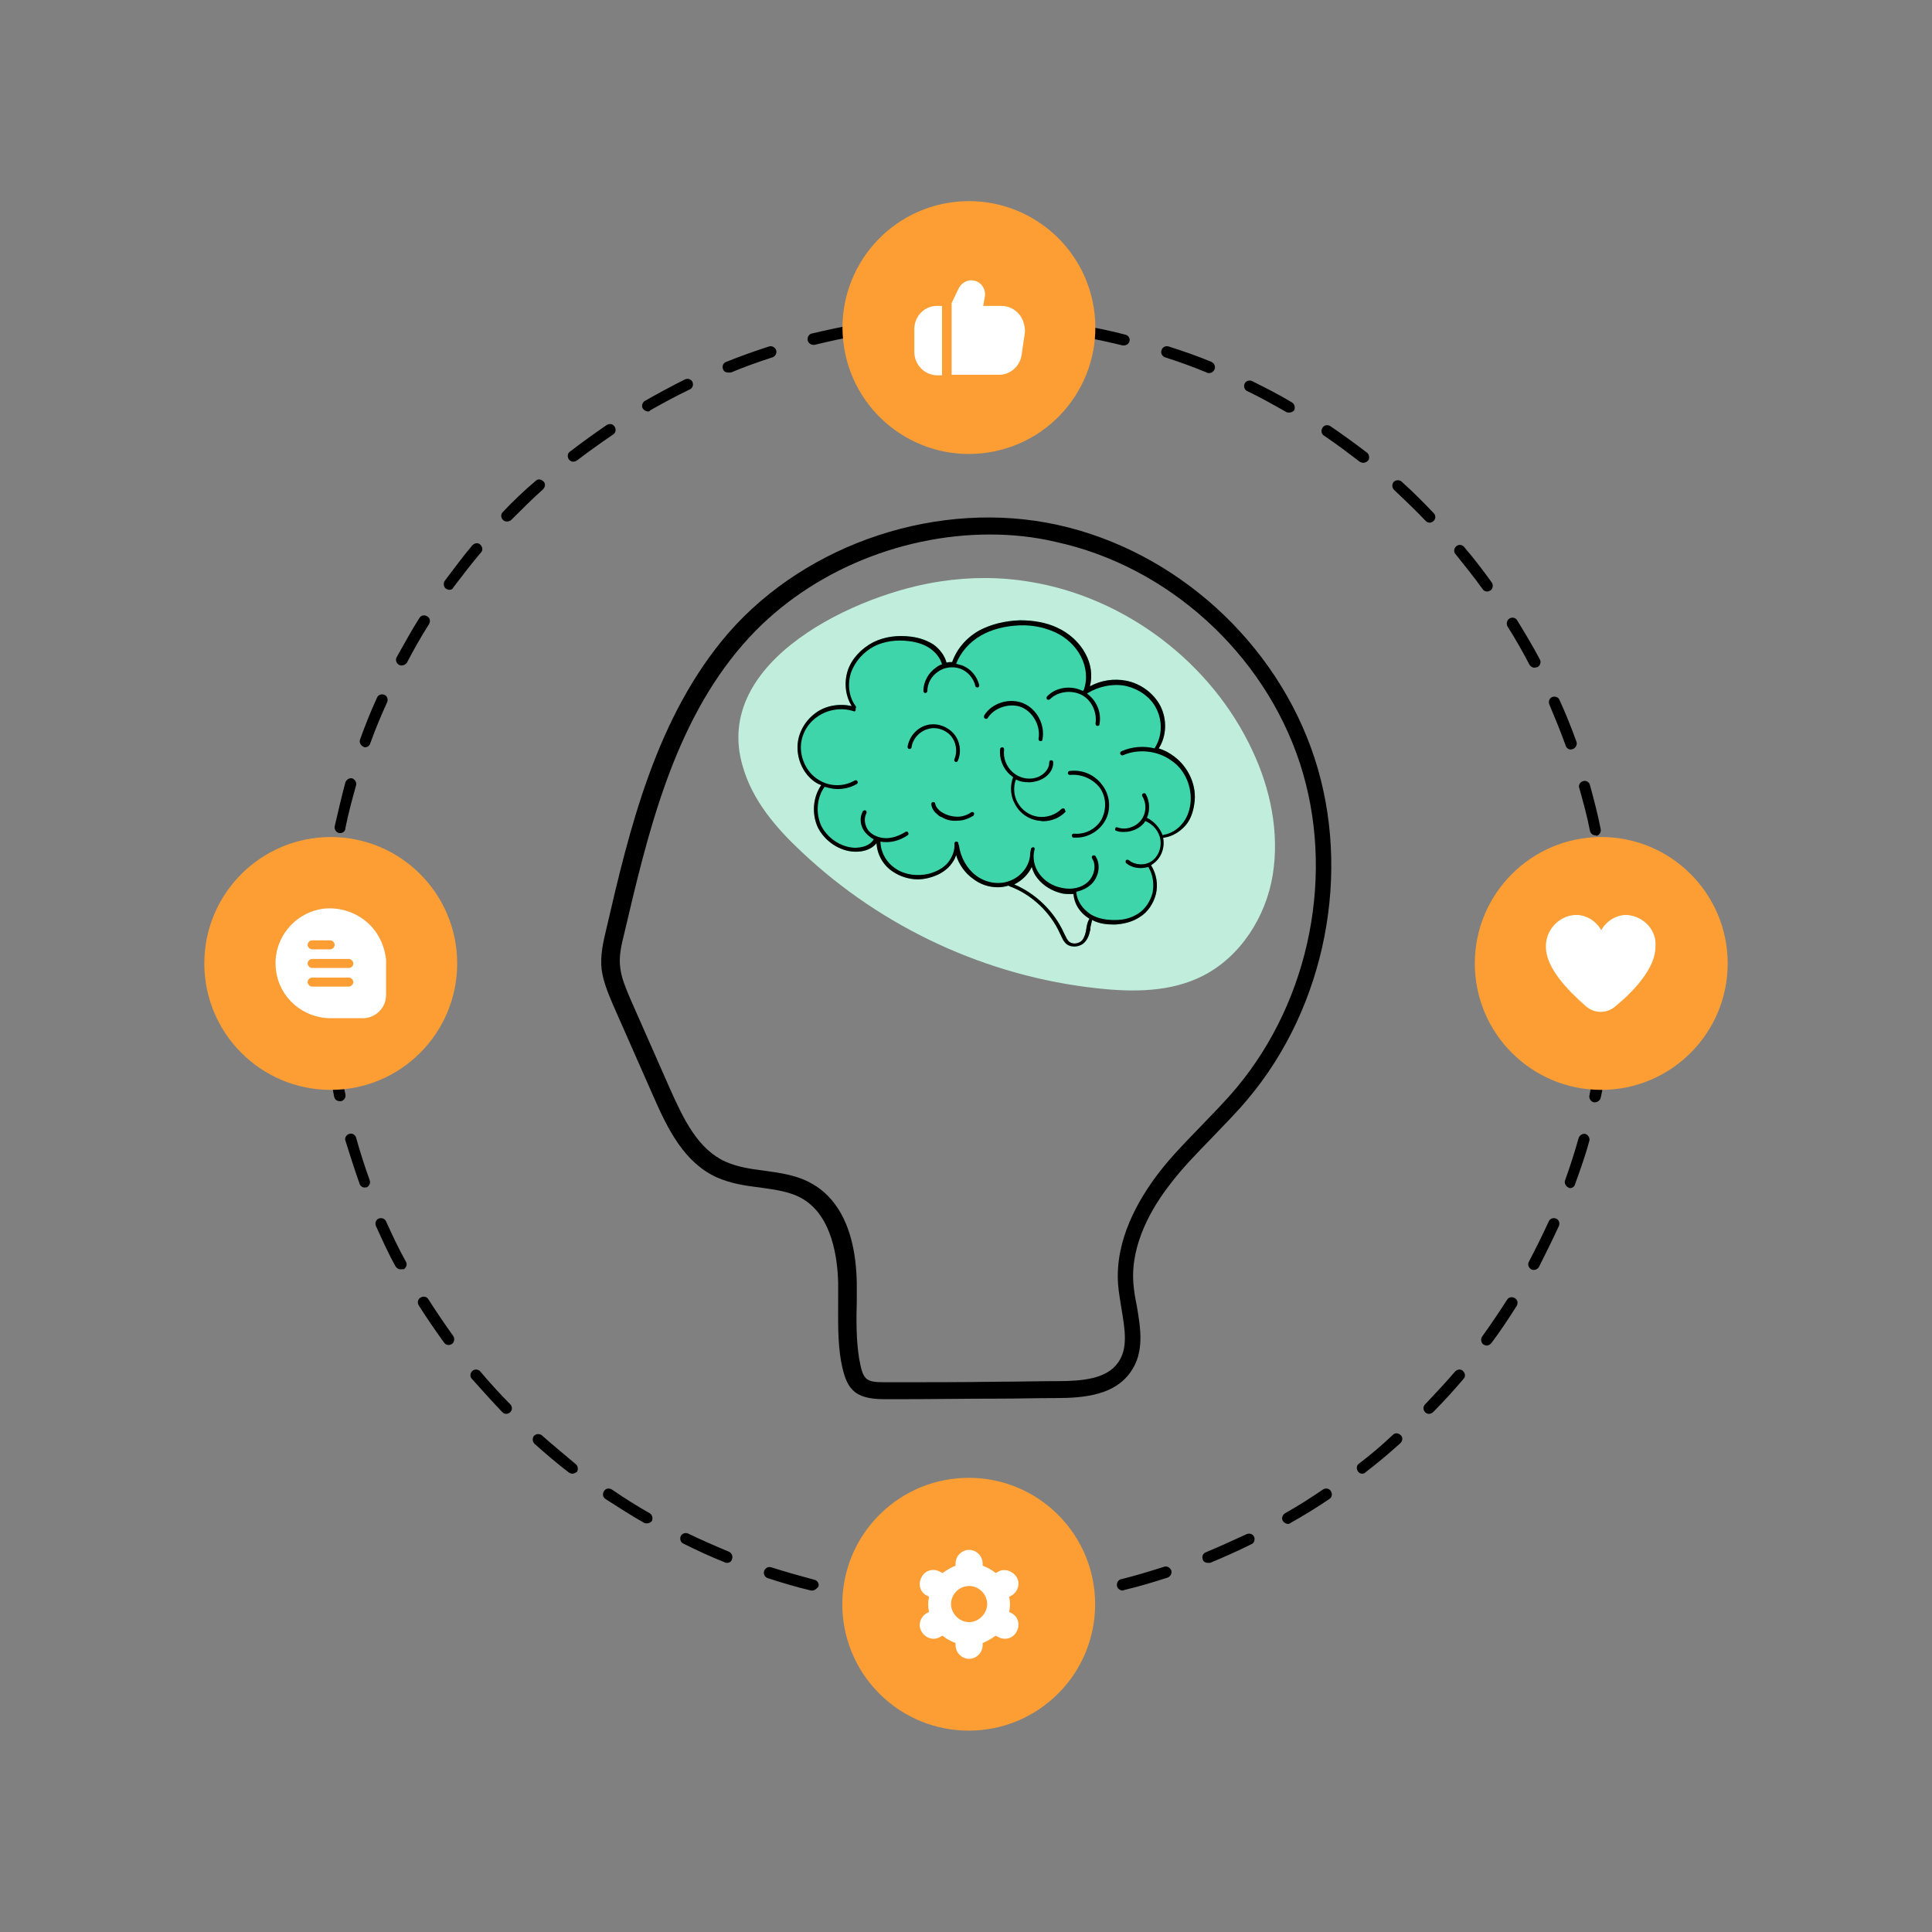 <svg xmlns="http://www.w3.org/2000/svg" xmlns:xlink="http://www.w3.org/1999/xlink" id="Capa_1" x="0px" y="0px" viewBox="0 0 342.3 342.3" style="enable-background:new 0 0 342.3 342.3;" xml:space="preserve"><rect x="0" y="0" width="342.3" height="342.3" fill="#808080" stroke="none"/> <g> <path style="fill:#C0EDDC;" d="M182.6,103.1c16.9,2.8,32.1,14.4,39.3,29.9c3.2,6.8,4.8,14.5,3.6,22c-1.2,7.4-5.7,14.5-12.4,17.9 c-5.7,2.9-12.4,2.9-18.7,2.2c-19.5-2.1-38.1-10.7-52.4-24.2c-4.5-4.2-8.7-9.1-10.4-15.1c-5.6-18.8,20.4-30.7,35.1-32.8 C171.9,102.2,177.3,102.2,182.6,103.1z"></path> <g> <path d="M159.4,247.9c-0.9,0-1.8,0-2.7,0c-5.6,0-6.8-2-7.7-6.8c-0.6-3.5-0.5-7.1-0.5-10.6c0-1.1,0-2.1,0-3.2 c-0.1-4.2-1-11.8-6.3-14.9c-2.2-1.3-4.8-1.6-7.5-2c-2.6-0.3-5.2-0.7-7.7-1.8c-5.7-2.6-8.6-8.3-11.3-14.5l-7.1-16.1 c-0.8-1.9-1.7-4-2-6.2c-0.3-2.5,0.3-5,0.8-7.1c4.1-17.7,8.8-37.7,21.7-52.6c14-16,37.4-23.7,58.3-19.1 c20.9,4.6,38.8,20.8,45.5,41.3c6.6,20.2,2,44-11.8,60.4c-2,2.4-4.3,4.7-6.4,6.9c-2.5,2.6-5.1,5.2-7.3,8.1 c-3.3,4.2-7.1,10.7-6.6,17.6c0.1,1.3,0.3,2.6,0.6,4c0.7,4.1,1.4,8.3-1.1,11.8c-2.8,4-8,4.6-13.2,4.6c-3.4,0-6.8,0.1-10.2,0.1 C171.3,247.8,165.4,247.9,159.4,247.9z M175.4,94.7c-16.4,0-33,7.1-43.7,19.4c-12.5,14.3-17,33.9-21.1,51.3c-0.5,2-1,4.1-0.7,6.1 c0.2,1.8,1,3.6,1.7,5.3l7.1,16.1c2.5,5.6,5,10.7,9.8,12.9c2,0.9,4.3,1.3,6.8,1.6c2.9,0.4,6,0.8,8.7,2.4c3.5,2,7.6,6.7,7.8,17.5 l0,0c0,1.1,0,2.2,0,3.3c-0.1,3.3-0.1,6.8,0.4,10c0.7,3.9,1.1,4.3,4.6,4.3c6.8,0,13.7,0,20.4-0.1c3.4,0,6.8-0.1,10.2-0.1 c4.4,0,8.7-0.4,10.7-3.3c1.8-2.5,1.2-5.9,0.6-9.5c-0.2-1.4-0.5-2.9-0.6-4.3c-0.6-7.9,3.6-15.1,7.2-19.8c2.3-3,5-5.7,7.5-8.3 c2.1-2.2,4.3-4.4,6.3-6.8c13.1-15.7,17.5-38.2,11.2-57.5c-6.4-19.5-23.4-34.9-43.3-39.2C183.2,95.1,179.3,94.7,175.4,94.7z"></path> </g> <g> <path d="M171.4,285.2c-1.4,0-2.7,0-4.1-0.1c-0.6,0-1-0.5-1-1c0-0.6,0.5-1,1-1c2.6,0.1,5.3,0.1,7.9,0c0.5,0,1,0.4,1,1 c0,0.6-0.4,1-1,1C174.1,285.1,172.7,285.2,171.4,285.2z M183.2,284.6c-0.5,0-0.9-0.4-1-0.9c-0.1-0.5,0.3-1,0.9-1.1 c2.6-0.3,5.2-0.6,7.8-1.1c0.5-0.1,1.1,0.3,1.2,0.8c0.1,0.5-0.3,1.1-0.8,1.2c-2.6,0.5-5.3,0.8-7.9,1.1 C183.3,284.6,183.3,284.6,183.2,284.6z M159.5,284.5c0,0-0.1,0-0.1,0c-2.6-0.3-5.3-0.6-7.9-1.1c-0.5-0.1-0.9-0.6-0.8-1.2 c0.1-0.5,0.6-0.9,1.2-0.8c2.6,0.5,5.2,0.8,7.8,1.1c0.5,0.1,0.9,0.5,0.9,1.1C160.4,284.2,160,284.5,159.5,284.5z M198.9,281.8 c-0.4,0-0.9-0.3-1-0.8c-0.1-0.5,0.2-1.1,0.7-1.2c2.5-0.6,5.1-1.4,7.6-2.2c0.5-0.2,1.1,0.1,1.3,0.6c0.2,0.5-0.1,1.1-0.6,1.3 c-2.5,0.8-5.1,1.6-7.7,2.2C199,281.8,198.9,281.8,198.9,281.8z M143.9,281.8c-0.1,0-0.2,0-0.2,0c-2.6-0.6-5.2-1.4-7.7-2.2 c-0.5-0.2-0.8-0.7-0.6-1.3c0.2-0.5,0.7-0.8,1.3-0.6c2.5,0.8,5,1.5,7.6,2.2c0.5,0.1,0.9,0.7,0.7,1.2 C144.7,281.5,144.3,281.8,143.9,281.8z M214,276.9c-0.4,0-0.8-0.2-0.9-0.6c-0.2-0.5,0-1.1,0.6-1.3c2.4-1,4.8-2.1,7.2-3.2 c0.5-0.2,1.1,0,1.3,0.5c0.2,0.5,0,1.1-0.5,1.3c-2.4,1.2-4.9,2.3-7.3,3.3C214.2,276.9,214.1,276.9,214,276.9z M128.8,276.9 c-0.1,0-0.3,0-0.4-0.1c-2.5-1-4.9-2.1-7.3-3.3c-0.5-0.2-0.7-0.8-0.5-1.3c0.2-0.5,0.8-0.7,1.3-0.5c2.3,1.1,4.8,2.2,7.2,3.2 c0.5,0.2,0.8,0.8,0.6,1.3C129.6,276.7,129.2,276.9,128.8,276.9z M228.2,270c-0.3,0-0.7-0.2-0.9-0.5c-0.3-0.5-0.1-1.1,0.4-1.4 c2.3-1.3,4.5-2.7,6.7-4.2c0.5-0.3,1.1-0.2,1.4,0.3c0.3,0.5,0.2,1.1-0.3,1.4c-2.2,1.5-4.5,2.9-6.8,4.2 C228.6,269.9,228.4,270,228.2,270z M114.6,269.9c-0.2,0-0.3,0-0.5-0.1c-2.3-1.3-4.6-2.8-6.8-4.2c-0.5-0.3-0.6-0.9-0.3-1.4 c0.3-0.5,0.9-0.6,1.4-0.3c2.2,1.5,4.4,2.9,6.7,4.2c0.5,0.3,0.6,0.9,0.4,1.4C115.2,269.8,114.9,269.9,114.6,269.9z M241.4,261.1 c-0.3,0-0.6-0.1-0.8-0.4c-0.3-0.4-0.3-1.1,0.2-1.4c2.1-1.6,4.1-3.3,6-5.1c0.4-0.4,1-0.3,1.4,0.1c0.4,0.4,0.3,1-0.1,1.4 c-2,1.8-4,3.5-6.1,5.1C241.8,261,241.6,261.1,241.4,261.1z M101.4,261.1c-0.2,0-0.4-0.1-0.6-0.2c-2.1-1.6-4.2-3.4-6.1-5.1 c-0.4-0.4-0.4-1-0.1-1.4c0.4-0.4,1-0.4,1.4-0.1c1.9,1.7,4,3.4,6,5.1c0.4,0.3,0.5,1,0.2,1.4C102,260.9,101.7,261.1,101.4,261.1z M253.2,250.5c-0.3,0-0.5-0.1-0.7-0.3c-0.4-0.4-0.4-1,0-1.4c1.8-1.9,3.6-3.8,5.3-5.8c0.4-0.4,1-0.5,1.4-0.1c0.4,0.4,0.5,1,0.1,1.4 c-1.7,2-3.5,4-5.4,5.9C253.7,250.4,253.4,250.5,253.2,250.5z M89.7,250.5c-0.3,0-0.5-0.1-0.7-0.3c-1.8-1.9-3.6-3.9-5.4-5.9 c-0.4-0.4-0.3-1.1,0.1-1.4c0.4-0.4,1.1-0.3,1.4,0.1c1.7,2,3.5,4,5.3,5.8c0.4,0.4,0.4,1,0,1.4C90.2,250.4,89.9,250.5,89.7,250.5z M263.4,238.4c-0.2,0-0.4-0.1-0.6-0.2c-0.4-0.3-0.5-1-0.2-1.4c1.5-2.1,3-4.3,4.4-6.5c0.3-0.5,0.9-0.6,1.4-0.3 c0.5,0.3,0.6,0.9,0.3,1.4c-1.4,2.2-2.9,4.5-4.5,6.6C264,238.2,263.7,238.4,263.4,238.4z M79.5,238.3c-0.3,0-0.6-0.1-0.8-0.4 c-1.6-2.2-3.1-4.4-4.5-6.6c-0.3-0.5-0.2-1.1,0.3-1.4c0.5-0.3,1.1-0.2,1.4,0.3c1.4,2.2,2.9,4.4,4.4,6.5c0.3,0.4,0.2,1.1-0.2,1.4 C79.9,238.2,79.7,238.3,79.5,238.3z M271.8,225c-0.2,0-0.3,0-0.5-0.1c-0.5-0.3-0.7-0.9-0.4-1.4c1.2-2.3,2.4-4.7,3.5-7.1 c0.2-0.5,0.8-0.7,1.3-0.5c0.5,0.2,0.7,0.8,0.5,1.3c-1.1,2.4-2.3,4.8-3.5,7.2C272.5,224.8,272.1,225,271.8,225z M71,224.9 c-0.4,0-0.7-0.2-0.9-0.5c-1.3-2.3-2.4-4.8-3.5-7.2c-0.2-0.5,0-1.1,0.5-1.3c0.5-0.2,1.1,0,1.3,0.5c1.1,2.4,2.2,4.8,3.5,7.1 c0.3,0.5,0.1,1.1-0.4,1.4C71.4,224.8,71.2,224.9,71,224.9z M278.2,210.5c-0.1,0-0.2,0-0.3-0.1c-0.5-0.2-0.8-0.8-0.6-1.3 c0.9-2.5,1.7-5,2.4-7.5c0.2-0.5,0.7-0.8,1.2-0.7c0.5,0.2,0.8,0.7,0.7,1.2c-0.7,2.6-1.6,5.1-2.5,7.6 C279,210.2,278.6,210.5,278.2,210.5z M64.6,210.4c-0.4,0-0.8-0.3-0.9-0.7c-0.9-2.5-1.7-5.1-2.5-7.6c-0.2-0.5,0.2-1.1,0.7-1.2 c0.5-0.2,1.1,0.2,1.2,0.7c0.7,2.5,1.5,5,2.4,7.5c0.2,0.5-0.1,1.1-0.6,1.3C64.8,210.3,64.7,210.4,64.6,210.4z M282.6,195.3 c-0.1,0-0.1,0-0.2,0c-0.5-0.1-0.9-0.6-0.8-1.2c0.5-2.5,1-5.2,1.4-7.7c0.1-0.5,0.6-0.9,1.1-0.9c0.5,0.1,0.9,0.6,0.9,1.1 c-0.4,2.6-0.8,5.3-1.4,7.9C283.5,194.9,283.1,195.3,282.6,195.3z M60.2,195.1c-0.5,0-0.9-0.3-1-0.8c-0.5-2.6-1-5.2-1.4-7.9 c-0.1-0.5,0.3-1.1,0.9-1.1c0.5-0.1,1.1,0.3,1.1,0.9c0.4,2.6,0.8,5.2,1.4,7.7c0.1,0.5-0.2,1.1-0.8,1.2 C60.4,195.1,60.3,195.1,60.2,195.1z M284.8,179.6C284.8,179.6,284.8,179.6,284.8,179.6c-0.6,0-1-0.5-1-1.1 c0.2-2.6,0.3-5.2,0.3-7.9c0-0.6,0.4-1,1-1c0,0,0,0,0,0c0.6,0,1,0.4,1,1c0,2.7-0.1,5.4-0.3,8C285.8,179.2,285.3,179.6,284.8,179.6z M58,179.4c-0.5,0-1-0.4-1-0.9c-0.2-2.6-0.3-5.3-0.3-8l0-0.3c0-0.6,0.5-1,1-1c0.6,0,1,0.5,1,1l0,0.3c0,2.6,0.1,5.3,0.3,7.9 C59.1,178.9,58.7,179.4,58,179.4C58.1,179.4,58.1,179.4,58,179.4z M284.8,163.7c-0.5,0-1-0.4-1-0.9c-0.2-2.6-0.4-5.2-0.8-7.8 c-0.1-0.5,0.3-1.1,0.9-1.1c0.5-0.1,1.1,0.3,1.1,0.9c0.4,2.6,0.6,5.3,0.8,8C285.9,163.2,285.5,163.7,284.8,163.7 C284.9,163.7,284.9,163.7,284.8,163.7z M58.1,163.3C58,163.3,58,163.3,58.1,163.3c-0.6,0-1-0.5-1-1.1c0.2-2.7,0.5-5.3,0.8-8 c0.1-0.5,0.6-0.9,1.1-0.8c0.5,0.1,0.9,0.6,0.9,1.1c-0.4,2.6-0.6,5.2-0.8,7.8C59,162.9,58.6,163.3,58.1,163.3z M282.7,148 c-0.5,0-0.9-0.3-1-0.8c-0.5-2.6-1.2-5.1-1.9-7.6c-0.2-0.5,0.2-1.1,0.7-1.2c0.5-0.2,1.1,0.2,1.2,0.7c0.7,2.6,1.4,5.2,1.9,7.8 c0.1,0.5-0.2,1.1-0.8,1.2C282.8,148,282.7,148,282.7,148z M60.3,147.6c-0.1,0-0.1,0-0.2,0c-0.5-0.1-0.9-0.6-0.8-1.2 c0.6-2.6,1.2-5.2,1.9-7.8c0.2-0.5,0.7-0.8,1.2-0.7c0.5,0.2,0.8,0.7,0.7,1.2c-0.7,2.5-1.4,5.1-1.9,7.6 C61.2,147.3,60.7,147.6,60.3,147.6z M278.3,132.8c-0.4,0-0.8-0.3-0.9-0.7c-0.9-2.5-1.9-4.9-2.9-7.3c-0.2-0.5,0-1.1,0.5-1.3 c0.5-0.2,1.1,0,1.3,0.5c1.1,2.4,2.1,4.9,3,7.4c0.2,0.5-0.1,1.1-0.6,1.3C278.6,132.7,278.4,132.8,278.3,132.8z M64.7,132.4 c-0.1,0-0.2,0-0.3-0.1c-0.5-0.2-0.8-0.8-0.6-1.3c0.9-2.5,1.9-5,3-7.4c0.2-0.5,0.8-0.7,1.3-0.5c0.5,0.2,0.7,0.8,0.5,1.3 c-1.1,2.4-2.1,4.8-3,7.3C65.5,132.1,65.1,132.4,64.7,132.4z M271.9,118.3c-0.4,0-0.7-0.2-0.9-0.5c-1.2-2.3-2.5-4.6-3.9-6.8 c-0.3-0.5-0.1-1.1,0.3-1.4c0.5-0.3,1.1-0.2,1.4,0.3c1.4,2.3,2.8,4.6,4,6.9c0.3,0.5,0.1,1.1-0.4,1.4 C272.2,118.2,272,118.3,271.9,118.3z M71.2,117.9c-0.2,0-0.3,0-0.5-0.1c-0.5-0.3-0.7-0.9-0.4-1.4c1.3-2.3,2.6-4.7,4-6.9 c0.3-0.5,0.9-0.6,1.4-0.3c0.5,0.3,0.6,0.9,0.3,1.4c-1.4,2.2-2.7,4.5-3.9,6.8C71.9,117.7,71.5,117.9,71.2,117.9z M263.5,104.8 c-0.3,0-0.6-0.1-0.8-0.4c-1.5-2.1-3.2-4.2-4.8-6.2c-0.4-0.4-0.3-1.1,0.1-1.4c0.4-0.4,1.1-0.3,1.4,0.1c1.7,2,3.4,4.2,4.9,6.3 c0.3,0.4,0.2,1.1-0.2,1.4C263.9,104.7,263.7,104.8,263.5,104.8z M79.6,104.5c-0.2,0-0.4-0.1-0.6-0.2c-0.4-0.3-0.5-1-0.2-1.4 c1.6-2.1,3.2-4.3,4.9-6.3c0.4-0.4,1-0.5,1.4-0.1c0.4,0.4,0.5,1,0.1,1.4c-1.7,2-3.3,4.1-4.9,6.2C80.2,104.4,79.9,104.5,79.6,104.5z M253.3,92.6c-0.3,0-0.5-0.1-0.7-0.3c-1.8-1.9-3.7-3.7-5.6-5.5c-0.4-0.4-0.4-1-0.1-1.4c0.4-0.4,1-0.4,1.4-0.1 c2,1.8,3.9,3.7,5.7,5.6c0.4,0.4,0.4,1,0,1.4C253.8,92.5,253.5,92.6,253.3,92.6z M89.8,92.4c-0.3,0-0.5-0.1-0.7-0.3 c-0.4-0.4-0.4-1,0-1.4c1.8-1.9,3.8-3.8,5.8-5.5c0.4-0.4,1-0.3,1.4,0.1c0.4,0.4,0.3,1-0.1,1.4c-1.9,1.7-3.8,3.6-5.7,5.5 C90.3,92.3,90.1,92.4,89.8,92.4z M241.5,82c-0.2,0-0.4-0.1-0.6-0.2c-2.1-1.6-4.2-3.2-6.3-4.6c-0.5-0.3-0.6-0.9-0.3-1.4 s0.9-0.6,1.4-0.3c2.2,1.5,4.4,3.1,6.5,4.7c0.4,0.3,0.5,1,0.2,1.4C242.1,81.9,241.8,82,241.5,82z M101.6,81.8 c-0.3,0-0.6-0.1-0.8-0.4c-0.3-0.4-0.3-1.1,0.2-1.4c2.1-1.6,4.3-3.2,6.5-4.7c0.5-0.3,1.1-0.2,1.4,0.3c0.3,0.5,0.2,1.1-0.3,1.4 c-2.2,1.5-4.3,3-6.4,4.6C102,81.7,101.8,81.8,101.6,81.8z M228.4,73.1c-0.2,0-0.3,0-0.5-0.1c-2.3-1.3-4.6-2.6-6.9-3.7 c-0.5-0.2-0.7-0.8-0.5-1.3c0.2-0.5,0.8-0.7,1.3-0.5c2.4,1.2,4.8,2.4,7.1,3.8c0.5,0.3,0.6,0.9,0.4,1.4 C229.1,72.9,228.8,73.1,228.4,73.1z M114.8,72.9c-0.3,0-0.7-0.2-0.9-0.5c-0.3-0.5-0.1-1.1,0.4-1.4c2.3-1.3,4.7-2.6,7.1-3.8 c0.5-0.2,1.1,0,1.3,0.5c0.2,0.5,0,1.1-0.5,1.3c-2.3,1.1-4.7,2.4-7,3.7C115.1,72.9,114.9,72.9,114.8,72.9z M214.2,66.1 c-0.1,0-0.3,0-0.4-0.1c-2.4-1-4.9-1.9-7.4-2.7c-0.5-0.2-0.8-0.7-0.6-1.3c0.2-0.5,0.7-0.8,1.3-0.6c2.5,0.8,5.1,1.7,7.5,2.7 c0.5,0.2,0.8,0.8,0.6,1.3C215,65.9,214.6,66.1,214.2,66.1z M129,66c-0.4,0-0.8-0.2-0.9-0.6c-0.2-0.5,0-1.1,0.6-1.3 c2.5-1,5-1.9,7.5-2.7c0.5-0.2,1.1,0.1,1.3,0.6c0.2,0.5-0.1,1.1-0.6,1.3c-2.5,0.8-5,1.7-7.4,2.7C129.3,66,129.2,66,129,66z M199.1,61.2c-0.1,0-0.2,0-0.2,0c-2.5-0.6-5.1-1.2-7.7-1.6c-0.5-0.1-0.9-0.6-0.8-1.2c0.1-0.5,0.6-0.9,1.2-0.8 c2.6,0.5,5.2,1,7.8,1.7c0.5,0.1,0.9,0.7,0.7,1.2C200,60.9,199.6,61.2,199.1,61.2z M144.1,61.1c-0.4,0-0.9-0.3-1-0.8 c-0.1-0.5,0.2-1.1,0.7-1.2c2.6-0.6,5.2-1.2,7.8-1.6c0.5-0.1,1.1,0.3,1.2,0.8c0.1,0.5-0.3,1.1-0.8,1.2c-2.6,0.4-5.2,1-7.7,1.6 C144.3,61.1,144.2,61.1,144.1,61.1z M183.5,58.5c0,0-0.1,0-0.1,0c-2.6-0.3-5.2-0.5-7.8-0.6c-0.6,0-1-0.5-1-1c0-0.6,0.5-1,1-1 c2.7,0.1,5.3,0.3,8,0.6c0.5,0.1,0.9,0.6,0.9,1.1C184.4,58.1,184,58.5,183.5,58.5z M159.8,58.4c-0.5,0-0.9-0.4-1-0.9 c-0.1-0.5,0.3-1,0.9-1.1c2.6-0.3,5.3-0.4,8-0.5c0.6,0,1,0.4,1,1c0,0.6-0.4,1-1,1c-2.6,0.1-5.3,0.3-7.8,0.5 C159.8,58.4,159.8,58.4,159.8,58.4z"></path> </g> <ellipse transform="matrix(0.987 -0.16 0.16 0.987 -7.079 28.259)" style="fill:#FC9E34;" cx="171.7" cy="58" rx="22.4" ry="22.4"></ellipse> <g> <ellipse transform="matrix(0.707 -0.707 0.707 0.707 -150.689 204.69)" style="fill:#FC9E34;" cx="171.7" cy="284.2" rx="22.4" ry="22.4"></ellipse> </g> <g> <circle style="fill:#FC9E34;" cx="283.7" cy="170.7" r="22.4"></circle> </g> <g> <circle style="fill:#FC9E34;" cx="58.6" cy="170.7" r="22.4"></circle> </g> <path style="fill:#3FD5AA;" d="M208,134c-0.8-0.6-1.7-1.1-2.7-1.4c1.4-2.2,1.5-5.1,0.3-7.5c-1.2-2.3-3.5-4-6.1-4.5 c-2.1-0.4-4.4-0.1-6.4,1c0.5-1.9,0.2-4-0.8-5.8c-1-1.9-2.8-3.6-5-4.6c-1.9-0.9-4.2-1.3-6.6-1.3c-2.7,0.1-5.1,0.7-7.2,1.8 c-2.3,1.3-4,3.3-4.8,5.6c-0.3,0-0.7,0-1,0.1c-0.3-1.2-1.2-2.4-2.3-3.2c-1.1-0.7-2.4-1.2-4-1.4c-2.4-0.3-4.7,0-6.7,1 c-2.1,1.1-3.8,2.9-4.5,5c-0.7,2.2-0.4,4.5,0.7,6.3c-2.2-0.5-4.7-0.1-6.5,1.3c-2,1.5-3.2,3.9-3.1,6.3c0.1,2.5,1.4,4.9,3.5,6.1 c0.2,0.1,0.4,0.2,0.7,0.3c-1.5,2.2-1.7,5.1-0.6,7.5c1.2,2.4,3.8,4.2,6.5,4.3c0.1,0,0.2,0,0.3,0c1.3,0,2.7-0.4,3.6-1.5 c0.1,2,1.2,4,3,5.1c1.2,0.8,2.8,1.3,4.3,1.3c0.7,0,1.4-0.1,2.1-0.3c1.5-0.4,2.7-1.1,3.6-2.1c0.5-0.6,0.9-1.2,1.1-1.9 c0.5,1.7,1.6,3.2,3,4.2c1.3,1,2.8,1.5,4.4,1.5c0.6,0,1.3-0.1,1.9-0.3c0,0,0.1,0.1,0.1,0.1c3.9,1.4,7.3,4.6,9,8.4l0.1,0.2 c0.3,0.6,0.5,1.2,1.1,1.7c0.4,0.3,0.9,0.4,1.4,0.4c0.5,0,1.1-0.2,1.5-0.5c0.6-0.5,1-1.2,1.2-2.2c0.1-0.2,0.1-0.5,0.1-0.7 c0.1-0.5,0.2-0.9,0.3-1.3c1.3,0.7,2.7,0.8,3.8,0.8c0.1,0,0.2,0,0.3,0c1.6-0.1,3.1-0.5,4.3-1.3c1.5-0.9,2.5-2.5,2.9-4.1 c0.4-1.7,0.1-3.5-0.8-5c0,0,0,0-0.1-0.1c0.1,0,0.2-0.1,0.3-0.2c1.4-0.9,2.2-2.7,1.9-4.5c0-0.1,0-0.1,0-0.2c0,0,0.1,0,0.1,0 c0,0,0,0,0.1,0c1.4-0.2,2.7-1,3.7-2.1c0.9-1,1.4-2.4,1.6-3.9C212.1,139.4,210.7,136,208,134z M192.5,164.3c0,0.2-0.1,0.5-0.1,0.7 c-0.2,0.9-0.5,1.5-0.9,1.8c-0.6,0.5-1.4,0.5-2,0.1c-0.4-0.3-0.6-0.8-0.9-1.4l-0.1-0.2c-1.7-3.8-5-7-8.8-8.6 c1.4-0.7,2.5-1.8,3.1-3.1c0.2,0.7,0.5,1.4,1,2c1,1.3,2.6,2.3,4.4,2.7c0.5,0.1,1,0.1,1.4,0.1c0.2,0,0.4,0,0.6,0c0,0,0,0,0,0 c0.1,1.7,1.1,3.3,2.7,4.3c0,0,0.1,0,0.1,0.1C192.7,163.3,192.6,163.8,192.5,164.3z"></path> <g> <path d="M208,134c-0.8-0.6-1.7-1.1-2.7-1.4c1.4-2.2,1.5-5.1,0.3-7.5c-1.2-2.3-3.5-4-6.1-4.5c-2.1-0.4-4.4-0.1-6.4,1 c0.5-1.9,0.2-4-0.8-5.8c-1-1.9-2.8-3.6-5-4.6c-1.9-0.9-4.2-1.3-6.6-1.3c-2.7,0.1-5.1,0.7-7.2,1.8c-2.3,1.3-4,3.3-4.8,5.6 c-0.3,0-0.7,0-1,0.1c-0.3-1.2-1.2-2.4-2.3-3.2c-1.1-0.7-2.4-1.2-4-1.4c-2.4-0.3-4.7,0-6.7,1c-2.1,1.1-3.8,2.9-4.5,5 c-0.7,2.2-0.4,4.5,0.7,6.3c-2.2-0.5-4.7-0.1-6.5,1.3c-2,1.5-3.2,3.9-3.1,6.3c0.1,2.5,1.4,4.9,3.5,6.1c0.2,0.1,0.4,0.2,0.7,0.3 c-1.5,2.2-1.7,5.1-0.6,7.5c1.2,2.4,3.8,4.2,6.5,4.3c0.1,0,0.2,0,0.3,0c1.3,0,2.7-0.4,3.6-1.5c0.1,2,1.2,4,3,5.1 c1.2,0.8,2.8,1.3,4.3,1.3c0.7,0,1.4-0.1,2.1-0.3c1.5-0.4,2.7-1.1,3.6-2.1c0.5-0.6,0.9-1.2,1.1-1.9c0.5,1.7,1.6,3.2,3,4.2 c1.3,1,2.8,1.5,4.4,1.5c0.6,0,1.3-0.1,1.9-0.3c0,0,0.1,0.1,0.1,0.1c3.9,1.4,7.3,4.6,9,8.4l0.1,0.2c0.3,0.6,0.5,1.2,1.1,1.7 c0.4,0.3,0.9,0.4,1.4,0.4c0.5,0,1.1-0.2,1.5-0.5c0.6-0.5,1-1.2,1.2-2.2c0.1-0.2,0.1-0.5,0.1-0.7c0.1-0.5,0.2-0.9,0.3-1.3 c1.3,0.7,2.7,0.8,3.8,0.8c0.1,0,0.2,0,0.3,0c1.6-0.1,3.1-0.5,4.3-1.3c1.5-0.9,2.5-2.5,2.9-4.1c0.4-1.7,0.1-3.5-0.8-5 c0,0,0,0-0.1-0.1c0.1,0,0.2-0.1,0.3-0.2c1.4-0.9,2.2-2.7,1.9-4.5c0-0.1,0-0.1,0-0.2c0,0,0.1,0,0.1,0c0,0,0,0,0.1,0 c1.4-0.2,2.7-1,3.7-2.1c0.9-1,1.4-2.4,1.6-3.9C212.1,139.4,210.7,136,208,134z M192.5,164.3c0,0.2-0.1,0.5-0.1,0.7 c-0.2,0.9-0.5,1.5-0.9,1.8c-0.6,0.4-1.4,0.5-2,0.1c-0.4-0.3-0.6-0.8-0.9-1.4l-0.1-0.2c-1.7-3.8-5-7-8.8-8.6 c1.4-0.7,2.5-1.8,3.1-3.1c0.2,0.7,0.5,1.4,1,2c1,1.3,2.6,2.3,4.4,2.7c0.5,0.1,1,0.1,1.4,0.1c0.2,0,0.4,0,0.6,0c0,0,0,0,0,0 c0.1,1.7,1.1,3.3,2.7,4.3c0,0,0.1,0,0.1,0.1C192.7,163.3,192.6,163.8,192.5,164.3z M210.9,142.5c-0.2,1.4-0.7,2.6-1.5,3.5 c-0.8,1-2,1.7-3.2,1.9c-0.1,0-0.2,0.1-0.2,0.1c-0.5-1.3-1.5-2.5-2.8-3.1c0,0,0,0,0,0c0.6-1.3,0.5-3-0.2-4.2 c-0.1-0.2-0.3-0.2-0.5-0.1c-0.2,0.1-0.2,0.3-0.1,0.5c0.8,1.3,0.7,3.1-0.3,4.3c-1,1.2-2.7,1.7-4.1,1.2c-0.2-0.1-0.4,0-0.4,0.2 c-0.1,0.2,0,0.4,0.2,0.4c0.4,0.2,0.9,0.2,1.4,0.2c1.3,0,2.7-0.6,3.5-1.6c0.1-0.1,0.1-0.2,0.2-0.3c0,0,0,0,0.1,0 c1.4,0.6,2.4,1.9,2.6,3.3c0.2,1.5-0.4,3-1.6,3.8c-1.2,0.8-2.9,0.7-4-0.2c-0.1-0.1-0.4-0.1-0.5,0c-0.1,0.1-0.1,0.4,0,0.5 c0.7,0.6,1.6,0.9,2.6,0.9c0.5,0,1-0.1,1.4-0.2c0,0.1,0,0.1,0,0.1c0.8,1.3,1,3,0.7,4.5c-0.4,1.5-1.3,2.9-2.6,3.7 c-1.1,0.7-2.4,1.1-4,1.1c-1.2,0-3-0.1-4.5-1.1c-1.3-0.9-2.3-2.3-2.4-3.8c0,0,0-0.1,0-0.1c0.9-0.2,1.8-0.6,2.5-1.2 c1.5-1.3,1.9-3.6,0.9-5.1c-0.1-0.2-0.3-0.2-0.5-0.1c-0.2,0.1-0.2,0.3-0.1,0.5c0.8,1.2,0.4,3.1-0.8,4.2c-1.1,1-2.8,1.4-4.6,1 c-1.6-0.3-3-1.2-3.9-2.4c-1-1.3-1.3-3-0.9-4.4c0.1-0.2-0.1-0.4-0.2-0.4s-0.4,0.1-0.4,0.2c-0.1,0.4-0.2,0.8-0.2,1.2c0,0,0,0,0,0.1 c-0.2,2-1.7,3.8-3.7,4.5c-1.9,0.7-4.2,0.3-5.9-1c-1.6-1.2-2.7-3.2-3-5.3c0-0.1,0-0.1-0.1-0.2c0-0.1,0-0.1,0-0.2 c0-0.2-0.2-0.3-0.4-0.3c-0.2,0-0.3,0.2-0.3,0.4c0.1,1.2-0.4,2.4-1.2,3.4c-0.8,0.9-1.9,1.5-3.3,1.9c-2.1,0.5-4.3,0.2-5.9-0.9 c-1.7-1.1-2.7-3-2.7-4.8c0.4,0.1,0.7,0.1,1.1,0.1c0,0,0,0,0,0c1.2,0,2.5-0.4,3.7-1.2c0.2-0.1,0.2-0.3,0.1-0.5 c-0.1-0.2-0.3-0.2-0.5-0.1c-1.1,0.7-2.3,1.1-3.4,1.1c-1.2,0-2.4-0.5-3.1-1.3c-0.7-0.9-0.9-2.2-0.4-3.1c0.1-0.2,0-0.4-0.1-0.5 c-0.2-0.1-0.4,0-0.5,0.1c-0.7,1.2-0.5,2.8,0.5,3.9c0.4,0.4,0.8,0.8,1.4,1.1c-0.7,1.2-2.2,1.5-3.4,1.5c-2.4-0.1-4.8-1.7-5.9-3.9 c-1-2.2-0.8-5,0.6-6.9c0.7,0.2,1.5,0.4,2.3,0.4c1.2,0,2.4-0.3,3.4-0.9c0.2-0.1,0.2-0.3,0.1-0.5c-0.1-0.2-0.3-0.2-0.5-0.1 c-1.9,1.1-4.4,1.1-6.3-0.1c-1.9-1.1-3.1-3.3-3.2-5.5c-0.1-2.2,1-4.4,2.9-5.7c1.8-1.3,4.3-1.7,6.4-1c0.2,0.1,0.4,0,0.4-0.2 c0-0.1,0-0.2,0-0.3c0.1-0.1,0.1-0.3,0-0.4c-1.2-1.6-1.5-3.9-0.8-6c0.7-1.9,2.2-3.6,4.1-4.6c1.8-0.9,4-1.2,6.2-0.9 c1.5,0.2,2.7,0.6,3.7,1.3c1,0.7,1.8,1.7,2.1,2.8c-0.4,0.1-0.7,0.3-1.1,0.6c-1.3,0.9-2.2,2.5-2.2,4.1c0,0.2,0.2,0.4,0.3,0.4 c0,0,0,0,0,0c0.2,0,0.4-0.2,0.4-0.3c0-1.4,0.7-2.7,1.9-3.5c1.1-0.8,2.7-1,4-0.5c1.3,0.5,2.3,1.7,2.6,3c0,0.2,0.2,0.3,0.4,0.3 c0.2,0,0.3-0.2,0.3-0.4c-0.4-1.6-1.5-2.9-3-3.5c-0.4-0.1-0.7-0.2-1.1-0.3c0.8-2,2.3-3.8,4.4-5c1.9-1.1,4.3-1.7,6.8-1.8 c2.4-0.1,4.5,0.4,6.3,1.2c2,0.9,3.7,2.5,4.6,4.3c1,1.9,1.2,4.1,0.5,6c-0.1,0-0.1,0.1-0.2,0.1c-2-1-4.7-0.7-6.3,1 c-0.1,0.1-0.1,0.4,0,0.5c0.1,0.1,0.4,0.1,0.5,0c1.4-1.4,3.8-1.7,5.6-0.8c1.8,0.9,2.8,3.1,2.5,5.1c0,0.2,0.1,0.4,0.3,0.4 c0,0,0,0,0.1,0c0.2,0,0.3-0.1,0.3-0.3c0.4-2-0.5-4.2-2.2-5.4c0,0,0,0,0.1-0.1c2-1.2,4.4-1.7,6.6-1.3c2.4,0.5,4.6,2,5.6,4.1 c1.1,2.2,1,4.9-0.3,6.9c0,0,0,0.1,0,0.1c-2-0.5-4.1-0.3-5.9,0.5c-0.2,0.1-0.3,0.3-0.2,0.5c0.1,0.2,0.3,0.3,0.5,0.2 c2.7-1.2,6.2-0.8,8.6,1C210,136.4,211.3,139.6,210.9,142.5z"></path> <path d="M168.4,130.3c1,1.1,1.3,2.8,0.7,4.2c-0.1,0.2,0,0.4,0.2,0.5c0,0,0.1,0,0.1,0c0.1,0,0.3-0.1,0.3-0.2 c0.7-1.6,0.4-3.6-0.8-4.9c-1.2-1.3-3.1-1.9-4.8-1.4c-1.7,0.5-3,2-3.3,3.8c0,0.2,0.1,0.4,0.3,0.4c0.2,0,0.4-0.1,0.4-0.3 c0.2-1.5,1.4-2.8,2.8-3.2C165.7,128.7,167.4,129.2,168.4,130.3z"></path> <path d="M189.5,136.6c-0.2,0-0.3,0.2-0.3,0.4s0.2,0.3,0.4,0.3c2-0.2,4,0.7,5.2,2.2c1.2,1.6,1.3,3.8,0.4,5.6 c-0.9,1.7-2.9,2.8-4.9,2.6c-0.2,0-0.4,0.1-0.4,0.3c0,0.2,0.1,0.4,0.3,0.4c0.2,0,0.4,0,0.6,0c2,0,4-1.2,5-3 c1.1-1.9,0.9-4.5-0.5-6.3C194,137.3,191.8,136.3,189.5,136.6z"></path> <g> <path d="M188.6,143.3c-0.1-0.1-0.4-0.1-0.5,0c-1.1,1.1-2.7,1.6-4.2,1.4c-1.5-0.2-2.9-1.2-3.6-2.5c-0.7-1.2-0.8-2.8-0.3-4.1 c0.7,0.4,1.5,0.5,2.4,0.5c0.4,0,0.9-0.1,1.3-0.2c1.5-0.4,3-1.7,2.9-3.4c0-0.2-0.2-0.3-0.4-0.3c-0.2,0-0.3,0.2-0.3,0.4 c0,1.3-1.2,2.4-2.4,2.7c-1.4,0.4-3,0-4.1-1c-1.1-1-1.7-2.5-1.5-4c0-0.2-0.1-0.4-0.3-0.4c-0.2,0-0.4,0.1-0.4,0.3 c-0.2,1.7,0.5,3.5,1.8,4.6c0.2,0.1,0.3,0.3,0.5,0.4c-0.5,1.3-0.5,2.8,0,4.1l0.4,0.8c0.8,1.5,2.4,2.6,4.1,2.8 c0.3,0,0.5,0.1,0.8,0.1c1.5,0,3-0.6,4-1.7C188.7,143.6,188.7,143.4,188.6,143.3z"></path> <path d="M172.6,144.2c0-0.3-0.3-0.4-0.5-0.3c-0.7,0.5-1.6,0.8-2.4,0.8c-1.1,0-2.1-0.3-3-0.9c-0.4-0.3-0.9-0.8-1-1.4 c0-0.2-0.2-0.3-0.4-0.3c-0.2,0-0.3,0.2-0.3,0.4c0.1,0.9,0.7,1.5,1.2,1.9c0.2,0.2,0.4,0.3,0.7,0.4c0.8,0.5,1.8,0.7,2.8,0.6 c1,0,2-0.4,2.8-0.9C172.5,144.4,172.6,144.3,172.6,144.2L172.6,144.2z"></path> </g> <path d="M174.5,127.3c0.2,0.1,0.4,0.1,0.5-0.1c1.2-1.9,4-2.7,6-1.9c2.1,0.9,3.4,3.4,3,5.6c0,0.2,0.1,0.4,0.3,0.4c0,0,0,0,0.1,0 c0.2,0,0.3-0.1,0.3-0.3c0.5-2.6-1-5.4-3.4-6.4c-2.4-1-5.5-0.1-6.9,2.1C174.3,127,174.3,127.2,174.5,127.3z"></path> </g> <path style="fill:#FFFFFF;" d="M64.8,163.2c-2.1-1.7-4.8-2.5-7.5-2.2c-5.3,0.7-9.1,5.6-8.4,10.9c0.6,4.9,4.8,8.5,9.7,8.5h5.7 c2.2,0,4.1-1.8,4.1-4.1v-6.2v-0.1C68.1,167.4,66.9,164.9,64.8,163.2z M55.3,166.6h3.2c0.4,0,0.8,0.4,0.8,0.8c0,0.4-0.4,0.8-0.8,0.8 h-3.2c-0.4,0-0.8-0.4-0.8-0.8C54.5,167,54.9,166.6,55.3,166.6z M61.8,174.8h-6.5c-0.4,0-0.8-0.4-0.8-0.8c0-0.4,0.4-0.8,0.8-0.8h6.5 c0.4,0,0.8,0.4,0.8,0.8C62.6,174.4,62.2,174.8,61.8,174.8z M61.8,171.5h-6.5c-0.4,0-0.8-0.4-0.8-0.8c0-0.4,0.4-0.8,0.8-0.8h6.5 c0.4,0,0.8,0.4,0.8,0.8C62.6,171.2,62.2,171.5,61.8,171.5z"></path> <g> <path style="fill:#FFFFFF;" d="M180.5,55.6c-0.8-0.9-1.9-1.4-3.1-1.4h-3.2l0.3-1.7c0.2-1.3-0.7-2.6-2-2.8 c-1.1-0.2-2.1,0.4-2.6,1.3l-1.3,2.7v12.7h8.4c2,0,3.7-1.5,4-3.5l0.6-4.1C181.6,57.7,181.3,56.5,180.5,55.6z"></path> <path style="fill:#FFFFFF;" d="M162,58.3v4.1c0,2.2,1.8,4.1,4.1,4.1h0.8V54.2H166C163.8,54.2,162,56,162,58.3z"></path> </g> <g> <path style="fill:#FFFFFF;" d="M163.3,289.1c0.7,1.2,2.2,1.6,3.3,0.9c0,0,0,0,0,0l0.4-0.2c0.7,0.6,1.5,1,2.3,1.3v0.4 c0,1.3,1.1,2.4,2.4,2.4s2.4-1.1,2.4-2.4v-0.4c0.8-0.3,1.6-0.8,2.3-1.3l0.4,0.2c1.2,0.7,2.7,0.3,3.3-0.9c0.7-1.2,0.3-2.7-0.9-3.3 l0,0l-0.4-0.2c0.2-0.9,0.2-1.8,0-2.7l0.4-0.2c1.2-0.7,1.6-2.2,0.9-3.3s-2.2-1.6-3.3-0.9l-0.4,0.2c-0.7-0.6-1.5-1-2.3-1.3v-0.4 c0-1.3-1.1-2.4-2.4-2.4s-2.4,1.1-2.4,2.4v0.4c-0.8,0.3-1.6,0.8-2.3,1.3l-0.4-0.2c-1.2-0.7-2.7-0.3-3.3,0.9 c-0.7,1.2-0.3,2.7,0.9,3.3l0,0l0.4,0.2c-0.2,0.9-0.2,1.8,0,2.7l-0.4,0.2C163,286.5,162.6,288,163.3,289.1z M171.7,281 c1.8,0,3.2,1.5,3.2,3.2s-1.5,3.2-3.2,3.2s-3.2-1.5-3.2-3.2S169.9,281,171.7,281z"></path> </g> <path style="fill:#FFFFFF;" d="M288.2,162.1c-1.9,0-3.6,1.1-4.5,2.7c-0.9-1.6-2.6-2.7-4.5-2.7c-3,0.1-5.4,2.7-5.3,5.7 c0,3.7,3.9,7.7,7.1,10.5c1.5,1.3,3.7,1.3,5.2,0c3.3-2.7,7.1-6.8,7.1-10.5C293.6,164.8,291.2,162.3,288.2,162.1z"></path> </g> </svg>